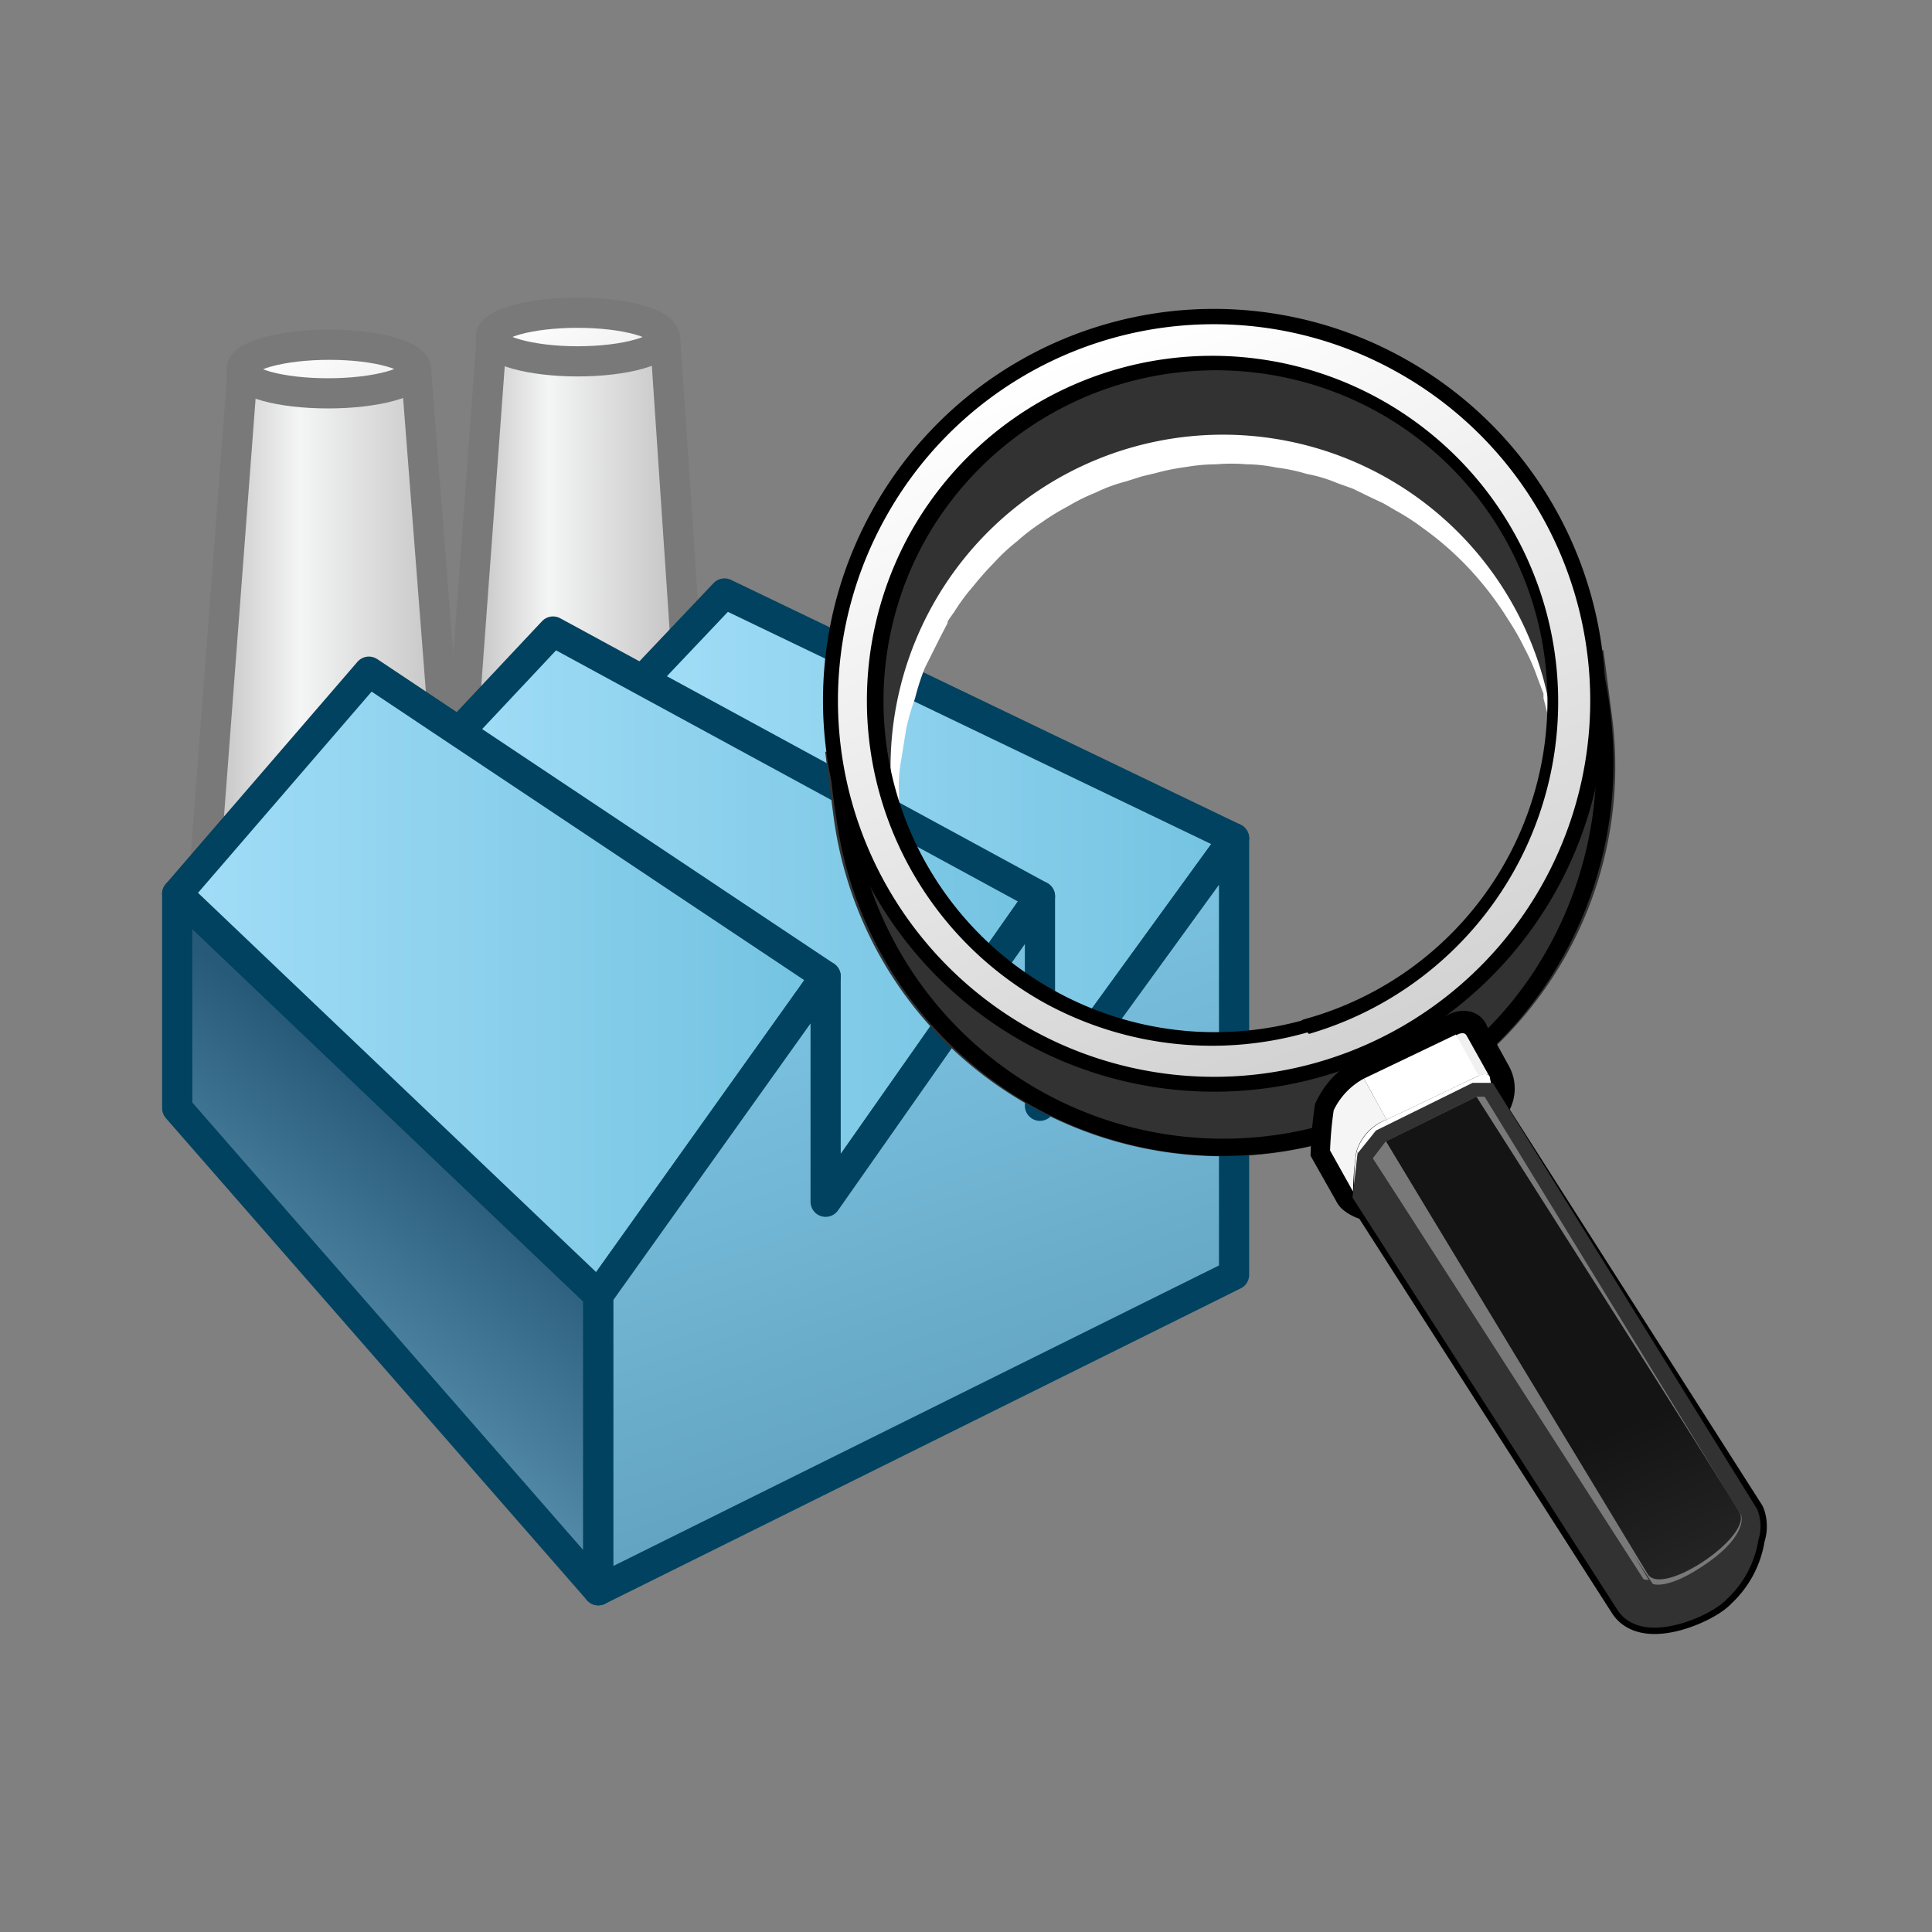 <svg xmlns="http://www.w3.org/2000/svg" xmlns:xlink="http://www.w3.org/1999/xlink" id="version_1_X_copy" data-name="version 1 X copy" viewBox="0 0 64 64"><rect x="0" y="0" width="64" height="64" fill="#808080" stroke="none"/><defs><style>.cls-1,.cls-6,.cls-7,.cls-8,.cls-9{stroke:#00425f;}.cls-1,.cls-12,.cls-13,.cls-2,.cls-3,.cls-4,.cls-5,.cls-6,.cls-7,.cls-8,.cls-9{stroke-linecap:round;}.cls-1,.cls-12,.cls-13,.cls-15,.cls-2,.cls-3,.cls-4,.cls-5,.cls-6,.cls-7,.cls-8,.cls-9{stroke-linejoin:round;}.cls-1{fill:url(#linear-gradient);}.cls-2,.cls-3,.cls-4,.cls-5{stroke:#797979;}.cls-2{fill:url(#linear-gradient-2);}.cls-3{fill:url(#linear-gradient-3);}.cls-4{fill:url(#top_white);}.cls-5{fill:url(#top_white-2);}.cls-6{fill:url(#linear-gradient-4);}.cls-7{fill:url(#linear-gradient-5);}.cls-8{fill:url(#linear-gradient-6);}.cls-9{fill:url(#linear-gradient-7);}.cls-10{fill:#fff;}.cls-11,.cls-16,.cls-23{fill:#323232;}.cls-11{stroke:#323232;}.cls-11,.cls-16{stroke-miterlimit:10;}.cls-12,.cls-13,.cls-15,.cls-16{stroke:#000;}.cls-12{fill:url(#linear-gradient-8);}.cls-13,.cls-15{fill:none;}.cls-13{stroke-width:0.57px;}.cls-14{fill:url(#linear-gradient-9);}.cls-15,.cls-16{stroke-width:1.42px;}.cls-17{fill:url(#linear-gradient-10);}.cls-18{fill:url(#linear-gradient-11);}.cls-19{fill:#f1f0f0;}.cls-20{fill:url(#top_white-3);}.cls-21{fill:url(#linear-gradient-12);}.cls-22{fill:url(#linear-gradient-13);}.cls-24{fill:#797979;}.cls-25{fill:url(#linear-gradient-14);}</style><linearGradient id="linear-gradient" x1="15.15" y1="38.2" x2="-0.18" y2="57.81" gradientUnits="userSpaceOnUse"><stop offset="0" stop-color="#275a78"></stop><stop offset="0.65" stop-color="#82bddc"></stop><stop offset="1" stop-color="#275a78"></stop></linearGradient><linearGradient id="linear-gradient-2" x1="15.34" y1="22.28" x2="6.76" y2="22.28" gradientUnits="userSpaceOnUse"><stop offset="0" stop-color="#bebdbd"></stop><stop offset="0.63" stop-color="#f4f5f5"></stop><stop offset="1" stop-color="#bebdbd"></stop></linearGradient><linearGradient id="linear-gradient-3" x1="23.03" y1="18.59" x2="15.34" y2="18.59" xlink:href="#linear-gradient-2"></linearGradient><linearGradient id="top_white" x1="18.37" y1="9.78" x2="19.96" y2="12.55" gradientUnits="userSpaceOnUse"><stop offset="0" stop-color="#fff"></stop><stop offset="1" stop-color="#f0f0f0"></stop></linearGradient><linearGradient id="top_white-2" x1="10.11" y1="10.84" x2="11.71" y2="13.61" xlink:href="#top_white"></linearGradient><linearGradient id="linear-gradient-4" x1="21.28" y1="28.15" x2="40.88" y2="28.15" gradientUnits="userSpaceOnUse"><stop offset="0" stop-color="#a2ddf7"></stop><stop offset="0.99" stop-color="#73c3e1"></stop></linearGradient><linearGradient id="linear-gradient-5" x1="14.48" y1="30.36" x2="34.45" y2="30.36" xlink:href="#linear-gradient-4"></linearGradient><linearGradient id="linear-gradient-6" x1="5.87" y1="32.58" x2="27.35" y2="32.58" xlink:href="#linear-gradient-4"></linearGradient><linearGradient id="linear-gradient-7" x1="24.74" y1="23.72" x2="41.49" y2="72.96" gradientUnits="userSpaceOnUse"><stop offset="0" stop-color="#8bd6f4"></stop><stop offset="1" stop-color="#376e8c"></stop></linearGradient><linearGradient id="linear-gradient-8" x1="34.4" y1="12.43" x2="46.85" y2="34.01" gradientTransform="matrix(0.99, 0.15, -0.15, 0.99, 3.48, -5.77)" gradientUnits="userSpaceOnUse"><stop offset="0" stop-color="#fff"></stop><stop offset="1" stop-color="#d2d2d2"></stop></linearGradient><linearGradient id="linear-gradient-9" x1="34.4" y1="12.44" x2="46.85" y2="34.01" xlink:href="#linear-gradient-8"></linearGradient><linearGradient id="linear-gradient-10" x1="-9199.32" y1="-8165.03" x2="-9200.07" y2="-8164.14" gradientTransform="matrix(0.78, 0.19, -0.52, 1.15, 2972.86, 11188.47)" gradientUnits="userSpaceOnUse"><stop offset="0" stop-color="#fff"></stop><stop offset="0.24" stop-color="#fcfcfc"></stop><stop offset="0.43" stop-color="#f2f2f2"></stop><stop offset="0.46" stop-color="#f0f0f0"></stop></linearGradient><linearGradient id="linear-gradient-11" x1="-9200.01" y1="-8164.24" x2="-9199.23" y2="-8162.9" gradientTransform="matrix(0.78, 0.19, -0.52, 1.15, 2972.86, 11188.47)" xlink:href="#linear-gradient-8"></linearGradient><linearGradient id="top_white-3" x1="-9201.12" y1="-8166.52" x2="-9196.78" y2="-8166.52" gradientTransform="matrix(0.78, 0.19, -0.52, 1.15, 2972.86, 11188.47)" xlink:href="#top_white"></linearGradient><linearGradient id="linear-gradient-12" x1="-9199.95" y1="-8165.44" x2="-9200.85" y2="-8163.87" gradientTransform="matrix(0.78, 0.19, -0.52, 1.15, 2972.86, 11188.47)" gradientUnits="userSpaceOnUse"><stop offset="0.16" stop-color="#f5f5f5"></stop><stop offset="0.27" stop-color="#e7e7e7"></stop><stop offset="0.48" stop-color="#c1c1c1"></stop><stop offset="0.5" stop-color="#bebebe"></stop></linearGradient><linearGradient id="linear-gradient-13" x1="-9199.73" y1="-8164.83" x2="-9195.85" y2="-8164.83" gradientTransform="matrix(0.78, 0.19, -0.52, 1.15, 2972.86, 11188.47)" gradientUnits="userSpaceOnUse"><stop offset="0" stop-color="#f5f5f5"></stop><stop offset="1" stop-color="#bebebe"></stop></linearGradient><linearGradient id="linear-gradient-14" x1="-9193.37" y1="-8168.17" x2="-9184.55" y2="-8152.9" gradientTransform="matrix(0.78, 0.19, -0.52, 1.15, 2972.86, 11188.47)" gradientUnits="userSpaceOnUse"><stop offset="0.04" stop-color="#141414"></stop><stop offset="1" stop-color="#464646"></stop></linearGradient></defs><title>wwwwww__A33AAe__R21XArtboard 1</title><g id="Layer_32_copy" data-name="Layer 32 copy"><polygon class="cls-1" points="5.87 36.71 5.87 29.61 19.82 42.9 19.82 52.68 5.87 36.71"></polygon><polyline class="cls-2" points="13.78 12.22 15.34 32.34 6.76 29.14 8.04 12.22"></polyline><polyline class="cls-3" points="16.29 11.16 15.34 24.09 23.03 26.02 22.03 11.16"></polyline><path class="cls-4" d="M22,11.16c0-.44-1.28-.8-2.87-.8s-2.87.36-2.87.8,1.29.81,2.87.81S22,11.61,22,11.16Z"></path><path class="cls-5" d="M13.78,12.23c0-.45-1.29-.81-2.87-.81S8,11.78,8,12.23s1.28.8,2.87.8S13.78,12.67,13.78,12.23Z"></path><polygon class="cls-6" points="21.28 22.53 24 19.66 40.88 27.77 34.45 36.63 21.28 22.53"></polygon><polygon class="cls-7" points="18.32 20.92 14.48 25.01 27.35 39.81 34.45 29.69 18.32 20.92"></polygon><polygon class="cls-8" points="5.87 29.61 12.22 22.25 27.35 32.34 19.82 42.9 5.87 29.61"></polygon><polygon class="cls-9" points="19.82 52.68 19.82 42.9 27.35 32.34 27.35 39.81 34.45 29.69 34.45 36.63 40.88 27.77 40.88 42.23 19.82 52.68"></polygon></g><g id="LOUPE_SEARCH_copy_2" data-name="LOUPE SEARCH copy 2"><path id="bord_int_blanc" data-name="bord int  blanc" class="cls-10" d="M51.48,24.49,51.2,23.4l-.07-.27,0-.14v0h0s0-.07,0,.06l0-.07-.2-.53a6.76,6.76,0,0,0-.44-1,7.58,7.58,0,0,0-.52-.91,10.82,10.82,0,0,0-1.27-1.67,10.28,10.28,0,0,0-1.57-1.38,7.36,7.36,0,0,0-.88-.57l-.41-.24-.51-.24-.51-.25L44.29,16a4.78,4.78,0,0,0-1-.3,5.85,5.85,0,0,0-1-.21,5.15,5.15,0,0,0-1-.11,6,6,0,0,0-1,0,6,6,0,0,0-1,.09,7.35,7.35,0,0,0-1,.2l-.46.11-.54.17a5.28,5.28,0,0,0-1,.37,6.39,6.39,0,0,0-.91.45,8,8,0,0,0-.88.54,7.14,7.14,0,0,0-.82.63,6.39,6.39,0,0,0-.76.71,10.38,10.38,0,0,0-.69.78,6.51,6.51,0,0,0-.62.84l-.15.21-.07.11,0,.05,0,0s0,.06,0,0h0v0l-.26.5-.5,1a8,8,0,0,0-.32,1,7.92,7.92,0,0,0-.29,1l-.17,1.05a4.73,4.73,0,0,0-.07,1.06l0,1.08-1,.13-.28-2.15,1-.13.28,2.15-1,.13a13.14,13.14,0,0,1-.17-2.35l.07-1.19a6.38,6.38,0,0,1,.24-1.2,10.16,10.16,0,0,1,.33-1.18l.44-1,.22-.52h0l0-.08,0,0,0-.07.08-.13.16-.25a7.62,7.62,0,0,1,.66-1,7.78,7.78,0,0,1,.78-.94,12.23,12.23,0,0,1,1.81-1.6,8.45,8.45,0,0,1,1-.66,7.6,7.6,0,0,1,1.1-.57,8.06,8.06,0,0,1,1.12-.44l.53-.18c.27-.08.42-.1.63-.15A7.92,7.92,0,0,1,39,13.6a8.11,8.11,0,0,1,1.21-.09,8.12,8.12,0,0,1,1.21,0,8.17,8.17,0,0,1,1.21.15,8.15,8.15,0,0,1,1.19.26,8.92,8.92,0,0,1,1.17.39l.58.23.51.26.49.26a5.94,5.94,0,0,1,.55.35,8.33,8.33,0,0,1,1,.7,11.39,11.39,0,0,1,1.72,1.68,9.61,9.61,0,0,1,.72,1,7.12,7.12,0,0,1,.62,1,10,10,0,0,1,.51,1.1A9.89,9.89,0,0,1,52,22l.15.54,0,.07,0,.08h0v.06l0,.14,0,.27.16,1.12Z"></path><g id="verre"><path class="cls-11" d="M51.63,21.72l.28,2.16a10.66,10.66,0,0,0-.32-1.59,11.51,11.51,0,0,0-22.5,4.55l-.28-2.16a11.29,11.29,0,0,1,1.38-7.1,11.52,11.52,0,0,1,21.12,2.55A12.1,12.1,0,0,1,51.63,21.72Z"></path><path class="cls-11" d="M52.62,21.6l.28,2.16a12.31,12.31,0,0,1-1.51,7.73,12.54,12.54,0,0,1-17,4.72A12.41,12.41,0,0,1,28.11,27l-.28-2.16a12.4,12.4,0,0,0,6.24,9.23,12.53,12.53,0,0,0,17-4.72A12.38,12.38,0,0,0,52.62,21.6Z"></path><path class="cls-12" d="M46.36,12.36a12.46,12.46,0,1,1-17,4.74A12.43,12.43,0,0,1,46.36,12.36Zm-3,21.88a11.44,11.44,0,0,0,2.57-21,11.56,11.56,0,0,0-15.69,4.36,11.46,11.46,0,0,0,4.37,15.61,11.45,11.45,0,0,0,8.75,1.05"></path><path id="contour" class="cls-13" d="M48.85,34.87a12.37,12.37,0,0,0,2.61-3.2,12.88,12.88,0,0,0,1.62-7.87s-.57-7.53-6.65-11.25a12.53,12.53,0,0,0-17,4.73A13.67,13.67,0,0,0,27.86,22,18.37,18.37,0,0,0,28,27.14,12.65,12.65,0,0,0,44.2,37.46"></path><path class="cls-14" d="M46.36,12.37a12.46,12.46,0,1,1-17,4.73A12.43,12.43,0,0,1,46.36,12.37Zm-3,21.88A11.46,11.46,0,1,0,30.19,17.59,11.46,11.46,0,0,0,34.56,33.2a11.54,11.54,0,0,0,8.75,1"></path></g><path class="cls-15" d="M57.76,50.9a1,1,0,0,0,0-.68L48.9,36.33l-3,1.48-.45.56-.13,1.14S53.46,52.22,54,53.06s2.47,0,2.86-.45A2.89,2.89,0,0,0,57.76,50.9Z"></path><path class="cls-16" d="M45.4,39.71l2.71-1.34a2,2,0,0,0,.86-.92l.4-1a.83.83,0,0,0,0-.78l-.77-1.4c0-.09-.17-.11-.35,0l-3,1.46a2.35,2.35,0,0,0-1,1.05,12.38,12.38,0,0,0-.12,1.33l.78,1.38C44.94,39.56,45.29,39.76,45.4,39.71Z"></path><g id="fixation_manche_ok" data-name="fixation manche   ok"><path class="cls-10" d="M49.36,35.73c0-.15-.16-.19-.37-.1l-3.06,1.46.13.41,3.06-1.45c.18-.08.3,0,.32.08C49.41,36,49.39,35.86,49.36,35.73Z"></path><path id="c3_angle" data-name="c3 angle" class="cls-17" d="M45.2,38.42l-.26-.27a1.66,1.66,0,0,1,1-1.06l.13.41C45.76,37.64,45.26,38,45.2,38.42Z"></path><path class="cls-18" d="M45.2,38.42l-.26-.27a6,6,0,0,0-.07,1.37l.26.2A6.81,6.81,0,0,1,45.2,38.42Z"></path><path id="b5" class="cls-19" d="M48.58,34.3l.76,1.36c-.05-.09-.17-.11-.35,0l-.76-1.36C48.41,34.19,48.53,34.21,48.58,34.3Z"></path><polygon id="b4" class="cls-20" points="45.93 37.09 45.18 35.73 48.23 34.27 48.99 35.63 45.93 37.09"></polygon><path class="cls-21" d="M45.93,37.09l-.75-1.36a2.35,2.35,0,0,0-1,1.05,12.38,12.38,0,0,0-.12,1.33l.76,1.36a10.19,10.19,0,0,1,.11-1.32A1.6,1.6,0,0,1,45.93,37.09Z"></path><path id="contour_face" data-name="contour face" class="cls-22" d="M49.12,36.05c.3-.14.42.06.25.43l-.4,1a2,2,0,0,1-.86.92L45.4,39.71c-.3.14-.29-.12-.29-.12l.09-1.17c0-.44.56-.78.86-.92Zm-.25,1.45.4-1c.14-.31,0-.47-.21-.36L46,37.62c-.25.11-.67.44-.71.76l-.09,1.16s0,.17.24.06l2.71-1.35a1.73,1.73,0,0,0,.71-.75"></path><path id="face" class="cls-23" d="M49.06,36.16c.26-.11.35.05.21.36l-.4,1a1.73,1.73,0,0,1-.71.75L45.45,39.6c-.25.11-.24-.06-.24-.06l.09-1.16c0-.41.46-.65.71-.76Z"></path></g><g id="Layer_55_copy_5" data-name="Layer 55 copy 5"><path class="cls-23" d="M57.76,50.9s.08-.78-.12-.69c.37.83-2.31,2.61-2.89,2.26-.31-.2-8.84-14.66-8.84-14.66l-.42.54-.15,1.15S53.46,52.22,54,53.06s2.47,0,2.86-.45a2.89,2.89,0,0,0,.88-1.71Z"></path><path class="cls-11" d="M57.76,50.9a1,1,0,0,0,0-.68L49.17,36.37l-.27,0-3,1.48-.45.56-.13,1.14S53.46,52.22,54,53.06s2.47,0,2.86-.45A2.89,2.89,0,0,0,57.76,50.9Z"></path><path id="rel_" data-name="rel ***" class="cls-24" d="M45.91,37.81l3-1.48.27,0L57.68,50.2s.23.62-1.1,1.56-1.83.71-1.83.71l-9.27-14.1.43-.56Z"></path><path id="dessus_" data-name="dessus****" class="cls-25" d="M57.64,50.14c.36.8-2.6,2.78-3.06,2L45.91,37.81l3-1.48S57.46,49.74,57.64,50.14Z"></path><polygon id="rel_2" data-name="rel ***" class="cls-24" points="45.91 37.81 54.62 52.34 54.45 52.32 45.48 38.37 45.91 37.81 45.91 37.81"></polygon></g></g></svg>
